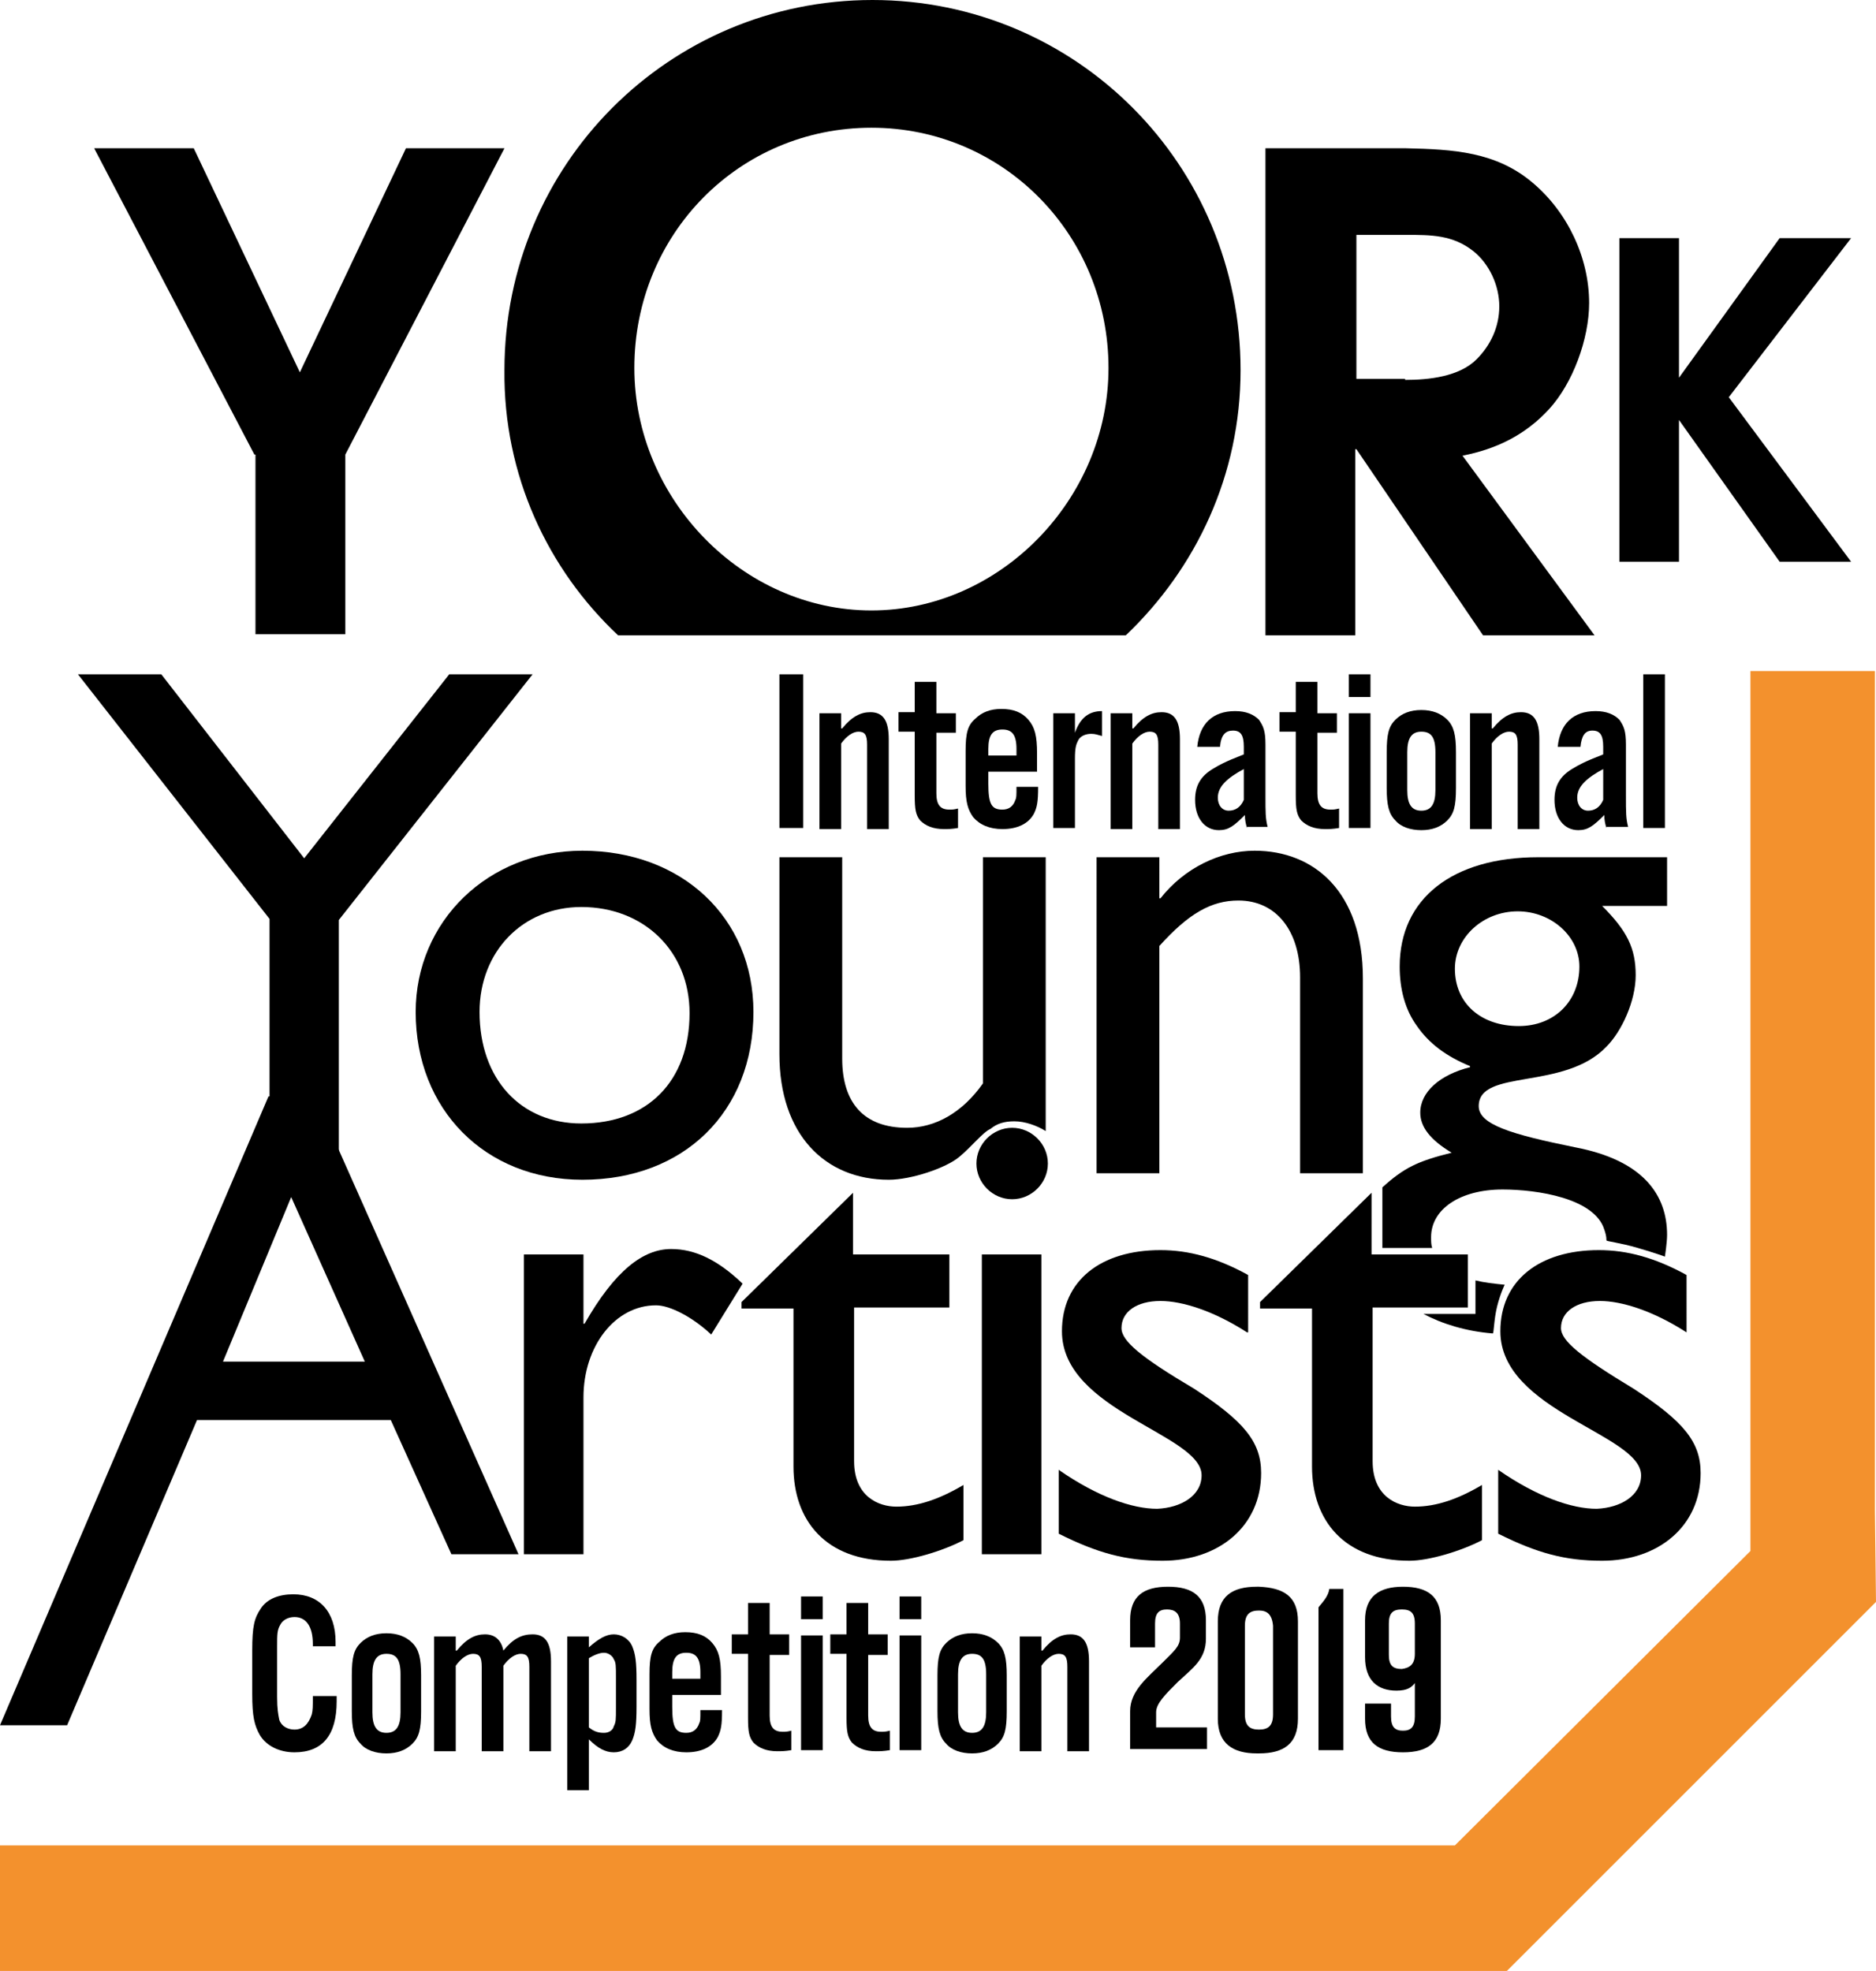 <?xml version="1.0" encoding="UTF-8"?> <svg xmlns="http://www.w3.org/2000/svg" xmlns:xlink="http://www.w3.org/1999/xlink" version="1.1" id="Layer_1" x="0px" y="0px" viewBox="0 0 173.3 182.1" style="enable-background:new 0 0 173.3 182.1;" xml:space="preserve"> <style type="text/css"> .st0{fill:#C6C6C6;} .st1{fill-rule:evenodd;clip-rule:evenodd;fill:#F3922E;} .st2{fill:#F3922E;} .st3{fill:#F3912D;} .st4{fill:#FFFFFF;} .st5{clip-path:url(#XMLID_3_);} .st6{fill:#00969B;} .st7{fill:url(#SVGID_1_);} .st8{fill:url(#SVGID_2_);} .st9{fill:url(#SVGID_3_);} .st10{fill:url(#SVGID_4_);} .st11{fill:url(#SVGID_5_);} .st12{fill:url(#SVGID_6_);} .st13{fill:url(#SVGID_7_);} </style> <g> <g> <polygon class="st3" points="173.2,139.6 173.2,119.7 173.2,82 173.2,62 161.7,62 161.7,82 161.7,123.3 161.7,143.3 134.4,170.5 0,170.5 0,182.1 124.4,182.1 139.2,182.1 173.3,148 "></polygon> <g> <g> <g> <g> <path d="M47.9,143.6h-6.2l-5.6-12.4H18.2l-12,28.2H0l24.8-58.1h4.3L47.9,143.6z M20.6,125.8h13.1l-6.8-15.2L20.6,125.8z"></path> <path d="M53.9,115.9v6.4H54c2.8-4.9,5.4-6.9,8-6.9c2.2,0,4.3,1,6.6,3.2l-2.9,4.7c-1.7-1.6-3.8-2.7-5.1-2.7 c-3.8,0-6.7,3.8-6.7,8.5v14.5h-5.5v-27.7H53.9z"></path> <path d="M78.9,115.9h8.8v4.9h-8.8v14.2c0,3.3,2.3,4.2,3.9,4.2c2,0,4-0.7,6.2-2v5.1c-1.9,1-4.9,1.9-6.7,1.9c-6,0-9-3.7-9-8.7 v-14.6h-4.8v-0.6l10.3-10.1V115.9z"></path> <path d="M93.5,110.8c-1.8,0-3.3-1.5-3.3-3.3c0-1.8,1.5-3.3,3.3-3.3c1.8,0,3.3,1.5,3.3,3.3C96.8,109.3,95.3,110.8,93.5,110.8z M96.2,143.6h-5.5v-27.7h5.5V143.6z"></path> <path d="M115.2,123.1c-3.1-2-6-2.9-8-2.9c-2.2,0-3.6,1-3.6,2.5c0,1.2,1.8,2.7,6.7,5.6c4.6,3,6.2,4.9,6.2,7.8 c0,4.9-3.9,8.1-9.1,8.1c-3.4,0-6-0.7-9.6-2.5v-5.9c3.6,2.5,6.8,3.6,9.1,3.6c2.2-0.1,4.1-1.2,4.1-3.1c0-3.8-12.9-5.9-12.9-13.3 c0-4.7,3.6-7.5,9.1-7.5c2.6,0,5.2,0.7,8.1,2.3V123.1z"></path> <path d="M126.8,115.9h8.8v4.9h-8.8v14.2c0,3.3,2.3,4.2,3.9,4.2c2,0,4-0.7,6.2-2v5.1c-1.9,1-4.9,1.9-6.7,1.9c-6,0-9-3.7-9-8.7 v-14.6h-4.8v-0.6l10.3-10.1V115.9z"></path> <path d="M155.8,123.1c-3.1-2-6-2.9-8-2.9c-2.2,0-3.6,1-3.6,2.5c0,1.2,1.9,2.7,6.7,5.6c4.6,3,6.2,4.9,6.2,7.8 c0,4.9-3.9,8.1-9.1,8.1c-3.4,0-6-0.7-9.6-2.5v-5.9c3.6,2.5,6.8,3.6,9.1,3.6c2.2-0.1,4.1-1.2,4.1-3.1c0-3.8-13-5.9-13-13.3 c0-4.7,3.6-7.5,9.1-7.5c2.6,0,5.2,0.7,8.1,2.3V123.1z"></path> </g> <path d="M41.5,62.3h7.7L31.3,85v23.4h-6.4V84.9L7.2,62.3h7.7l13.2,17L41.5,62.3z"></path> <path d="M69.6,93.5c0,9.2-6.4,15.5-15.8,15.5c-9,0-15.4-6.5-15.4-15.5c0-8.4,6.7-14.9,15.4-14.9C63,78.6,69.6,84.8,69.6,93.5z M44.3,93.5c0,6.2,3.8,10.3,9.4,10.3c6.1,0,10-3.9,10-10.2c0-5.7-4.2-9.8-10-9.8C48.3,83.8,44.3,87.9,44.3,93.5z"></path> <path d="M107.1,83h0.1c2.2-2.8,5.5-4.4,8.7-4.4c5.5,0,10,3.8,10,11.8v18h-5.8V90.3c0-4.3-2.2-7.1-5.7-7.1 c-2.5,0-4.6,1.2-7.3,4.2v21h-5.8V79.2h5.8V83z"></path> <g> <path d="M139,118.7c-1-0.1-1.9-0.2-2.7-0.4v3.1l-4.8,0c1.7,0.9,3.9,1.6,6.4,1.8c0.1,0,0.1-1.3,0.4-2.5S139,118.7,139,118.7z"></path> <path d="M154.1,79.2h-12c-7.9,0-12.8,3.8-12.8,10.1c0,2.1,0.5,4,1.6,5.5c1.1,1.6,2.7,2.8,4.9,3.7v0.1 c-2.8,0.7-4.6,2.3-4.6,4.2c0,1.3,0.9,2.5,2.9,3.7c-3.2,0.8-4.4,1.4-6.4,3.2v5.6h4.6c-0.1-0.3-0.1-0.6-0.1-1 c0-2.6,2.7-4.4,6.6-4.4c3.2,0,8.5,0.8,9.4,3.7c0.1,0.3,0.2,0.6,0.2,1c0,0.1,1.2,0.2,2.9,0.7c1.7,0.5,2.5,0.8,2.5,0.8 s0.2-1.3,0.2-2c0-3.7-2.2-6.9-8.5-8.1c-5.9-1.2-8.9-2.1-8.9-3.8c0-3.5,7.9-1.4,11.8-5.5c1.4-1.4,2.7-4.2,2.7-6.6 c0-2.5-0.8-4.1-3.1-6.4h6V79.2z M140.3,94.8c-3.5,0-5.9-2.1-5.9-5.3c0-2.9,2.6-5.3,5.8-5.3c3.1,0,5.7,2.3,5.7,5.1 C145.9,92.5,143.6,94.8,140.3,94.8z"></path> </g> <path d="M93.7,103.6c1,0,2.1,0.4,2.9,0.9V79.2h-5.8v20.9c-1.9,2.7-4.4,4.1-7,4.1c-4,0-6-2.3-6-6.4V79.2H72v18.2 c0,7.4,4.2,11.6,10.1,11.6c2.1,0,5.3-1.1,6.5-2.1s2.2-2.3,2.9-2.6C92.1,103.8,92.8,103.6,93.7,103.6z"></path> </g> </g> <g> <path d="M28.9,152.2v-0.3c0-1.6-0.6-2.5-1.7-2.5c-0.6,0-1.1,0.3-1.3,0.7c-0.3,0.5-0.3,0.9-0.3,2v4.7c0,1.1,0.1,1.6,0.2,2.1 c0.2,0.6,0.8,0.9,1.4,0.9c0.8,0,1.3-0.5,1.6-1.4c0.1-0.4,0.1-0.7,0.1-1.7h2.2v0.5c0,3.1-1.3,4.7-3.9,4.7c-1.4,0-2.6-0.6-3.2-1.6 c-0.5-0.9-0.7-1.7-0.7-3.8v-4c0-2.3,0.2-3,0.8-3.9c0.6-0.9,1.7-1.3,3-1.3c2.4,0,3.9,1.6,3.9,4.4v0.4H28.9z"></path> <path d="M38.9,158.1c0,1.7-0.2,2.4-0.8,3c-0.6,0.6-1.4,0.9-2.4,0.9c-1,0-1.9-0.3-2.4-0.9c-0.6-0.6-0.8-1.4-0.8-3v-3.3 c0-1.7,0.2-2.4,0.8-3c0.6-0.6,1.4-0.9,2.4-0.9c1,0,1.8,0.3,2.4,0.9c0.6,0.6,0.8,1.4,0.8,3V158.1z M34.4,158.2 c0,1.3,0.4,1.9,1.3,1.9c0.9,0,1.3-0.6,1.3-1.9v-3.5c0-1.4-0.4-1.9-1.3-1.9c-0.9,0-1.3,0.6-1.3,1.9V158.2z"></path> <path d="M42.2,152.5c0.9-1.1,1.7-1.5,2.6-1.5c0.9,0,1.5,0.5,1.7,1.5c0.9-1.1,1.7-1.5,2.7-1.5c1.2,0,1.7,0.8,1.7,2.5v8.3h-2V154 c0-0.9-0.2-1.2-0.8-1.2c-0.5,0-1.1,0.4-1.6,1.1v7.9h-2V154c0-0.9-0.2-1.2-0.8-1.2c-0.5,0-1.1,0.4-1.6,1.1v7.9h-2v-10.6h2V152.5z "></path> <path d="M54.4,151.2v1c0.9-0.8,1.6-1.2,2.3-1.2s1.4,0.4,1.7,1.1c0.3,0.7,0.4,1.5,0.4,3.1v2.5c0,1.6-0.1,2.4-0.4,3.1 c-0.3,0.7-0.9,1.1-1.7,1.1s-1.5-0.4-2.3-1.2v4.7h-2v-14.2H54.4z M54.4,159.6c0.5,0.4,0.9,0.5,1.4,0.5c0.4,0,0.8-0.2,0.9-0.6 c0.2-0.4,0.2-0.6,0.2-1.7v-2.8c0-1.1,0-1.4-0.2-1.7c-0.1-0.3-0.5-0.6-0.9-0.6c-0.4,0-0.9,0.2-1.4,0.5V159.6z"></path> <path d="M62.1,156.8v0.9c0,1.9,0.3,2.4,1.3,2.4c0.6,0,1-0.3,1.2-0.9c0.1-0.2,0.1-0.4,0.1-1.2h2c0,1.4-0.1,1.9-0.4,2.5 c-0.5,0.9-1.5,1.4-2.9,1.4c-1.2,0-2.1-0.4-2.7-1.1c-0.5-0.7-0.7-1.4-0.7-2.9v-3.2c0-1.7,0.2-2.4,0.9-3c0.6-0.6,1.4-0.9,2.4-0.9 c1.1,0,1.9,0.3,2.5,1c0.6,0.7,0.8,1.5,0.8,3.1v1.7H62.1z M64.7,154.5c0-1.3-0.4-1.8-1.3-1.8c-0.9,0-1.3,0.5-1.3,1.8v0.6h2.6 V154.5z"></path> <path d="M72.9,152.9h-1.8v5.6c0,1.1,0.4,1.5,1.2,1.5c0.3,0,0.4,0,0.8-0.1v1.8c-0.6,0.1-0.9,0.1-1.3,0.1c-1,0-1.7-0.3-2.2-0.8 c-0.4-0.5-0.5-1-0.5-2.3v-5.9h-1.5v-1.8h1.5v-2.9h2v2.9h1.8V152.9z"></path> <path d="M76,149.6h-2v-2.1h2V149.6z M76,161.7h-2v-10.6h2V161.7z"></path> <path d="M82,152.9h-1.8v5.6c0,1.1,0.4,1.5,1.2,1.5c0.3,0,0.4,0,0.8-0.1v1.8c-0.6,0.1-0.9,0.1-1.3,0.1c-1,0-1.7-0.3-2.2-0.8 c-0.4-0.5-0.5-1-0.5-2.3v-5.9h-1.5v-1.8h1.5v-2.9h2v2.9H82V152.9z"></path> <path d="M85.1,149.6h-2v-2.1h2V149.6z M85.1,161.7h-2v-10.6h2V161.7z"></path> <path d="M93,158.1c0,1.7-0.2,2.4-0.8,3c-0.6,0.6-1.4,0.9-2.4,0.9c-1,0-1.9-0.3-2.4-0.9c-0.6-0.6-0.8-1.4-0.8-3v-3.3 c0-1.7,0.2-2.4,0.8-3c0.6-0.6,1.4-0.9,2.4-0.9c1,0,1.8,0.3,2.4,0.9c0.6,0.6,0.8,1.4,0.8,3V158.1z M88.5,158.2 c0,1.3,0.4,1.9,1.3,1.9c0.9,0,1.3-0.6,1.3-1.9v-3.5c0-1.4-0.4-1.9-1.3-1.9c-0.9,0-1.3,0.6-1.3,1.9V158.2z"></path> <path d="M96.3,152.5c0.9-1.1,1.7-1.5,2.6-1.5c1.2,0,1.7,0.8,1.7,2.5v8.3h-2V154c0-0.9-0.2-1.2-0.8-1.2c-0.5,0-1.1,0.4-1.6,1.1 v7.9h-2v-10.6h2V152.5z"></path> <path d="M104.4,149.7c0-2.2,1.2-3.1,3.5-3.1h0c2.3,0,3.5,0.9,3.5,3.1v1.7c0,1.9-1.2,2.7-2.6,4c-1.2,1.2-2,2-2,2.8v1.4h4.7v2 h-7.1v-3.5c0-1.9,1.6-3.1,3-4.5c1.1-1.1,1.6-1.5,1.6-2.3V150c0-1-0.5-1.3-1.2-1.3c-0.7,0-1.1,0.3-1.1,1.3v2.2h-2.3V149.7z"></path> <path d="M119.9,149.8v9c0,2.3-1.3,3.2-3.6,3.2h-0.2c-2.2,0-3.6-0.9-3.6-3.2v-9c0-2.3,1.3-3.2,3.6-3.2h0.2 C118.6,146.7,119.9,147.5,119.9,149.8z M116.3,148.8c-0.8,0-1.3,0.3-1.3,1.4v8.2c0,1.1,0.5,1.4,1.3,1.4c0.8,0,1.3-0.3,1.3-1.4 v-8.2C117.5,149.1,117,148.8,116.3,148.8z"></path> <path d="M121.8,161.7v-13.2c0.4-0.5,0.9-1,1-1.7h1.3v14.9H121.8z"></path> <path d="M128.5,157.4v1.2c0,1,0.4,1.3,1.1,1.3s1.1-0.3,1.1-1.3v-3.1c-0.3,0.4-0.7,0.7-1.7,0.7c-1.7,0-2.9-0.9-2.9-3.1v-3.4 c0-2.2,1.3-3.1,3.5-3.1h0c2.3,0,3.5,0.9,3.5,3.1v9.1c0,2.2-1.2,3.1-3.5,3.1h0c-2.3,0-3.5-0.9-3.5-3.1v-1.4H128.5z M130.7,152.8 V150c0-1-0.4-1.3-1.2-1.3s-1.2,0.3-1.2,1.3v2.9c0,1,0.4,1.3,1.2,1.3C130.2,154.1,130.7,153.8,130.7,152.8z"></path> </g> <g> <path d="M74.2,76.5H72V62.3h2.2V76.5z"></path> <path d="M77.8,67.3c0.9-1.1,1.7-1.5,2.6-1.5c1.2,0,1.7,0.8,1.7,2.5v8.3h-2v-7.8c0-0.9-0.2-1.2-0.8-1.2c-0.5,0-1.1,0.4-1.6,1.1 v7.9h-2V65.9h2V67.3z"></path> <path d="M88.3,67.7h-1.8v5.6c0,1.1,0.4,1.5,1.2,1.5c0.3,0,0.4,0,0.8-0.1v1.8c-0.6,0.1-0.9,0.1-1.3,0.1c-1,0-1.7-0.3-2.2-0.8 c-0.4-0.5-0.5-1-0.5-2.3v-5.9H83v-1.8h1.5V63h2v2.9h1.8V67.7z"></path> <path d="M91.3,71.5v0.9c0,1.9,0.3,2.4,1.3,2.4c0.6,0,1-0.3,1.2-0.9c0.1-0.2,0.1-0.4,0.1-1.2h2c0,1.4-0.1,1.9-0.4,2.5 c-0.5,0.9-1.5,1.4-2.9,1.4c-1.2,0-2.1-0.4-2.7-1.1c-0.5-0.7-0.7-1.4-0.7-2.9v-3.2c0-1.7,0.2-2.4,0.9-3c0.6-0.6,1.4-0.9,2.4-0.9 c1.1,0,1.9,0.3,2.5,1c0.6,0.7,0.8,1.5,0.8,3.1v1.7H91.3z M93.9,69.2c0-1.3-0.4-1.8-1.3-1.8c-0.9,0-1.3,0.5-1.3,1.8v0.6h2.6V69.2 z"></path> <path d="M99.3,65.9v1.8c0.5-1.4,1.3-2,2.5-2v2.3c-0.4-0.1-0.6-0.2-1-0.2c-0.5,0-1,0.2-1.2,0.6s-0.3,0.7-0.3,1.7v6.4h-2V65.9 H99.3z"></path> <path d="M104.7,67.3c0.9-1.1,1.7-1.5,2.6-1.5c1.2,0,1.7,0.8,1.7,2.5v8.3h-2v-7.8c0-0.9-0.2-1.2-0.8-1.2c-0.5,0-1.1,0.4-1.6,1.1 v7.9h-2V65.9h2V67.3z"></path> <path d="M115.2,76.5c-0.1-0.3-0.2-0.7-0.2-1.2c-1,1-1.5,1.4-2.4,1.4c-1.3,0-2.2-1.1-2.2-2.8c0-1.3,0.5-2.2,1.7-2.9 c0.5-0.3,1-0.6,2.8-1.3V69c0-1.1-0.3-1.5-1-1.5s-1.1,0.4-1.2,1.5h-2.1c0.2-2.1,1.4-3.3,3.5-3.3c1,0,1.7,0.3,2.2,0.8 c0.4,0.6,0.6,1,0.6,2.3v4.7c0,1.6,0,2.1,0.2,2.9H115.2z M115,71c-1.7,0.9-2.5,1.7-2.5,2.7c0,0.7,0.4,1.2,1,1.2 c0.6,0,1.1-0.3,1.4-1V71z"></path> <path d="M123.5,67.7h-1.8v5.6c0,1.1,0.4,1.5,1.2,1.5c0.3,0,0.4,0,0.8-0.1v1.8c-0.6,0.1-0.9,0.1-1.3,0.1c-1,0-1.7-0.3-2.2-0.8 c-0.4-0.5-0.5-1-0.5-2.3v-5.9h-1.5v-1.8h1.5V63h2v2.9h1.8V67.7z"></path> <path d="M126.6,64.4h-2v-2.1h2V64.4z M126.6,76.5h-2V65.9h2V76.5z"></path> <path d="M134.5,72.8c0,1.7-0.2,2.4-0.8,3c-0.6,0.6-1.4,0.9-2.4,0.9c-1,0-1.9-0.3-2.4-0.9c-0.6-0.6-0.8-1.4-0.8-3v-3.3 c0-1.7,0.2-2.4,0.8-3c0.6-0.6,1.4-0.9,2.4-0.9c1,0,1.8,0.3,2.4,0.9c0.6,0.6,0.8,1.4,0.8,3V72.8z M130,73c0,1.3,0.4,1.9,1.3,1.9 c0.9,0,1.3-0.6,1.3-1.9v-3.5c0-1.4-0.4-1.9-1.3-1.9c-0.9,0-1.3,0.6-1.3,1.9V73z"></path> <path d="M137.9,67.3c0.9-1.1,1.7-1.5,2.6-1.5c1.2,0,1.7,0.8,1.7,2.5v8.3h-2v-7.8c0-0.9-0.2-1.2-0.8-1.2c-0.5,0-1.1,0.4-1.6,1.1 v7.9h-2V65.9h2V67.3z"></path> <path d="M148.4,76.5c-0.1-0.3-0.2-0.7-0.2-1.2c-1,1-1.5,1.4-2.4,1.4c-1.3,0-2.2-1.1-2.2-2.8c0-1.3,0.5-2.2,1.7-2.9 c0.5-0.3,1-0.6,2.8-1.3V69c0-1.1-0.3-1.5-1-1.5S146.1,68,146,69h-2.1c0.2-2.1,1.4-3.3,3.5-3.3c1,0,1.7,0.3,2.2,0.8 c0.4,0.6,0.6,1,0.6,2.3v4.7c0,1.6,0,2.1,0.2,2.9H148.4z M148.2,71c-1.7,0.9-2.5,1.7-2.5,2.7c0,0.7,0.4,1.2,1,1.2 c0.6,0,1.1-0.3,1.4-1V71z"></path> <path d="M153.8,76.5h-2V62.3h2V76.5z"></path> </g> </g> </g> <g> <path d="M23.5,42L8.7,13.7h9.2l9.8,20.7l9.8-20.7h9.1L31.9,42v16.6h-8.3V42z"></path> <path d="M116.9,13.7h13c4.3,0.1,8.3,0.3,11.7,3.2c3.2,2.7,5.2,6.9,5.2,11.1c0,3.3-1.5,7.4-3.7,9.8c-2.2,2.4-4.9,3.7-8,4.3 l12.2,16.6h-10.3l-11.7-17.2h-0.1v17.2h-8.3V13.7z M129.8,35.1c2.2,0,5-0.3,6.6-1.9c1.3-1.3,2.1-3,2.1-4.9c0-1.9-0.9-3.9-2.4-5.1 c-1.9-1.5-3.9-1.5-6.2-1.5h-4.6v13.3H129.8z"></path> <path d="M149.6,22h5.5v12.9l9.3-12.9h6.6l-11.3,14.7l11.3,15.2h-6.6l-9.3-13.1v13.1h-5.5V22z"></path> <path d="M57.1,58.7H104c6.5-6.2,10.6-14.8,10.6-24.5c0-19-15.2-34.2-34-34.2s-34,15.2-34,34.2C46.5,43.9,50.6,52.6,57.1,58.7z M80.5,11.8c12.2,0,21.9,9.9,21.9,22.2c0,12.1-10,22.4-21.9,22.4c-11.9,0-21.9-10.3-21.9-22.4C58.6,21.6,68.3,11.8,80.5,11.8z"></path> </g> </g> </svg> 